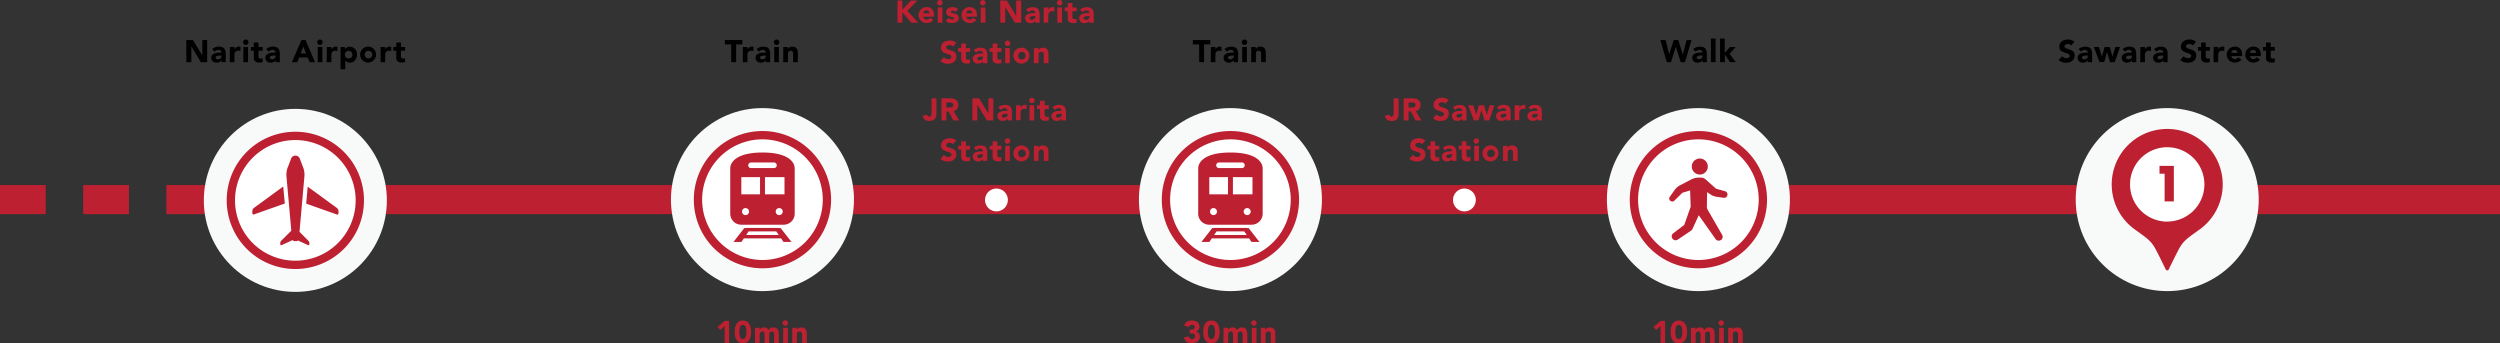<svg xmlns="http://www.w3.org/2000/svg" width="1202" height="165.07" viewBox="0 0 1202 165.07"><rect x="0" y="0" width="1202" height="165.07" fill="#333333" stroke="none"/><defs><style>.cls-1{fill:#bd2031;}.cls-2{fill:#f8fafa;}.cls-3{fill:#fff;}</style></defs><title>アセット 22</title><g id="レイヤー_2" data-name="レイヤー 2"><g id="レイヤー_1-2" data-name="レイヤー 1"><rect class="cls-1" x="153" y="88.97" width="1049" height="14"/><rect class="cls-1" y="88.97" width="22" height="14"/><rect class="cls-1" x="40" y="88.97" width="22" height="14"/><rect class="cls-1" x="80" y="88.97" width="22" height="14"/><circle class="cls-2" cx="142" cy="96.34" r="44"/><circle class="cls-2" cx="1042" cy="95.97" r="44"/><circle class="cls-3" cx="142" cy="96.34" r="31"/><path class="cls-1" d="M142,67.34a29,29,0,1,1-29,29,29,29,0,0,1,29-29m0-4a33,33,0,1,0,33,33,33,33,0,0,0-33-33Z"/><path class="cls-1" d="M144,111.46l2.38-26.81a10.1,10.1,0,0,0-.92-4.9l-1.37-3.64a2.25,2.25,0,0,0-4.08,0l-1.36,3.64a10,10,0,0,0-.93,4.9l2.34,26.27-4.8,4.79a1.76,1.76,0,0,0-.51,1.24v.43a.49.49,0,0,0,.71.45l5.22-2.4a1.36,1.36,0,0,0,1.08.52h.58a1.35,1.35,0,0,0,.9-.33l4.81,2.21a.49.49,0,0,0,.71-.45V117a1.76,1.76,0,0,0-.51-1.24Z"/><path class="cls-1" d="M136.18,89.66l-14,10.24a2.08,2.08,0,0,0-.86,1.68v1a.56.56,0,0,0,.75.53l14.87-5.27Z"/><path class="cls-1" d="M161.85,99.9,147.94,89.75l-.73,8.16L162,103.14a.56.56,0,0,0,.75-.53v-1A2.08,2.08,0,0,0,161.85,99.9Z"/><path d="M89.58,19.27h3.18l4.51,7.38h0V19.27h2.34V29.89H96.58L92,22.33h0v7.56H89.58Z"/><path d="M106.47,29h0a2.64,2.64,0,0,1-2.31,1.1,2.34,2.34,0,0,1-2.6-2.25c0-2.52,3.06-2.57,4.94-2.57A1.34,1.34,0,0,0,105,24a2.4,2.4,0,0,0-1.83.87L102,23.59a4.69,4.69,0,0,1,3.21-1.17c2.62,0,3.33,1.33,3.33,3.76v3.71h-2.07Zm-.56-2.28c-.69,0-2.22.06-2.22,1,0,.54.57.8,1.07.8.88,0,1.71-.47,1.71-1.37v-.48Z"/><path d="M110.53,22.6h2.25v1.17h0a2.22,2.22,0,0,1,2.1-1.35,2.54,2.54,0,0,1,.75.08v2.05a3.44,3.44,0,0,0-1-.15c-1.71,0-1.92,1-1.92,2.44v3.05h-2.25Z"/><path d="M118.16,19a1.31,1.31,0,1,1-1.3,1.3A1.31,1.31,0,0,1,118.16,19ZM117,22.6h2.25v7.29H117Z"/><path d="M126.29,24.4h-2v2.43c0,.78.09,1.35,1.07,1.35a1.59,1.59,0,0,0,.91-.21v1.87a4.63,4.63,0,0,1-1.57.23c-1.5,0-2.66-.62-2.66-2.21V24.4h-1.44V22.6h1.44V20.44h2.25V22.6h2Z"/><path d="M132.49,29h0a2.64,2.64,0,0,1-2.31,1.1,2.34,2.34,0,0,1-2.6-2.25c0-2.52,3.06-2.57,4.94-2.57a1.34,1.34,0,0,0-1.44-1.3,2.4,2.4,0,0,0-1.83.87L128,23.59a4.69,4.69,0,0,1,3.21-1.17c2.62,0,3.33,1.33,3.33,3.76v3.71h-2.07Zm-.56-2.28c-.69,0-2.22.06-2.22,1,0,.54.57.8,1.07.8.88,0,1.71-.47,1.71-1.37v-.48Z"/><path d="M144.94,19.27h1.93l4.62,10.62h-2.64l-.91-2.25h-4.13l-.88,2.25h-2.58Zm.9,3.09-1.29,3.3h2.59Z"/><path d="M153.91,19a1.31,1.31,0,0,1,0,2.61,1.31,1.31,0,1,1,0-2.61Zm-1.13,3.6H155v7.29h-2.25Z"/><path d="M157.15,22.6h2.25v1.17h0a2.22,2.22,0,0,1,2.1-1.35,2.54,2.54,0,0,1,.75.08v2.05a3.44,3.44,0,0,0-1-.15c-1.71,0-1.92,1-1.92,2.44v3.05h-2.25Z"/><path d="M163.75,22.6h2.07v1h0a2.82,2.82,0,0,1,2.23-1.14,3.5,3.5,0,0,1,3.59,3.76c0,2-1.26,3.89-3.33,3.89a2.73,2.73,0,0,1-2.31-1h0v4.2h-2.25Zm3.87,5.49a1.71,1.71,0,0,0,1.8-1.85,1.8,1.8,0,1,0-3.6,0A1.7,1.7,0,0,0,167.62,28.09Z"/><path d="M177.16,22.42a3.83,3.83,0,1,1-4,3.82A3.8,3.8,0,0,1,177.16,22.42Zm0,5.67a1.7,1.7,0,0,0,1.8-1.85,1.8,1.8,0,1,0-3.6,0A1.71,1.71,0,0,0,177.16,28.09Z"/><path d="M183,22.6h2.25v1.17h0a2.22,2.22,0,0,1,2.1-1.35,2.58,2.58,0,0,1,.75.08v2.05a3.5,3.5,0,0,0-1-.15c-1.71,0-1.92,1-1.92,2.44v3.05H183Z"/><path d="M194.78,24.4h-2v2.43c0,.78.09,1.35,1.07,1.35a1.59,1.59,0,0,0,.91-.21v1.87a4.63,4.63,0,0,1-1.57.23c-1.5,0-2.66-.62-2.66-2.21V24.4h-1.44V22.6h1.44V20.44h2.25V22.6h2Z"/><path d="M995.86,21.86a2.28,2.28,0,0,0-1.7-.7c-.66,0-1.57.3-1.57,1.09,0,1.94,4.89.69,4.89,4.41,0,2.37-1.91,3.5-4.1,3.5a5.06,5.06,0,0,1-3.57-1.34L991.48,27a2.61,2.61,0,0,0,2,1c.76,0,1.62-.36,1.62-1.11,0-1.95-5-.9-5-4.44,0-2.27,2-3.45,4.05-3.45a4.76,4.76,0,0,1,3.25,1.11Z"/><path d="M1003.8,29h0a2.62,2.62,0,0,1-2.31,1.1,2.34,2.34,0,0,1-2.59-2.25c0-2.52,3.06-2.57,4.93-2.57a1.34,1.34,0,0,0-1.44-1.3,2.41,2.41,0,0,0-1.83.87l-1.2-1.23a4.72,4.72,0,0,1,3.21-1.17c2.63,0,3.33,1.33,3.33,3.76v3.71h-2.07Zm-.55-2.28c-.69,0-2.22.06-2.22,1,0,.54.57.8,1.06.8.89,0,1.71-.47,1.71-1.37v-.48Z"/><path d="M1006.74,22.6h2.4l1.49,4.57h0l1.25-4.57h2.46l1.35,4.57h0l1.36-4.57h2.28l-2.59,7.29h-2.22L1013.06,25h0l-1.34,4.85h-2.27Z"/><path d="M1025,29h0a2.62,2.62,0,0,1-2.31,1.1,2.34,2.34,0,0,1-2.59-2.25c0-2.52,3.06-2.57,4.93-2.57a1.34,1.34,0,0,0-1.44-1.3,2.41,2.41,0,0,0-1.83.87l-1.2-1.23a4.72,4.72,0,0,1,3.21-1.17c2.63,0,3.33,1.33,3.33,3.76v3.71H1025Zm-.55-2.28c-.69,0-2.22.06-2.22,1,0,.54.57.8,1.06.8.89,0,1.71-.47,1.71-1.37v-.48Z"/><path d="M1029.1,22.6h2.25v1.17h0a2.22,2.22,0,0,1,2.1-1.35,2.54,2.54,0,0,1,.75.08v2.05a3.44,3.44,0,0,0-1-.15c-1.71,0-1.92,1-1.92,2.44v3.05h-2.25Z"/><path d="M1040.11,29h0a2.62,2.62,0,0,1-2.31,1.1,2.34,2.34,0,0,1-2.59-2.25c0-2.52,3.06-2.57,4.93-2.57a1.34,1.34,0,0,0-1.44-1.3,2.41,2.41,0,0,0-1.83.87l-1.2-1.23a4.72,4.72,0,0,1,3.21-1.17c2.63,0,3.33,1.33,3.33,3.76v3.71h-2.07Zm-.55-2.28c-.69,0-2.22.06-2.22,1,0,.54.57.8,1.06.8.89,0,1.71-.47,1.71-1.37v-.48Z"/><path d="M1054.32,21.86a2.28,2.28,0,0,0-1.7-.7c-.66,0-1.57.3-1.57,1.09,0,1.94,4.89.69,4.89,4.41,0,2.37-1.91,3.5-4.1,3.5a5.06,5.06,0,0,1-3.57-1.34l1.67-1.83a2.61,2.61,0,0,0,2,1c.76,0,1.62-.36,1.62-1.11,0-1.95-5-.9-5-4.44,0-2.27,2-3.45,4.05-3.45a4.76,4.76,0,0,1,3.25,1.11Z"/><path d="M1062.52,24.4h-2v2.43c0,.78.09,1.35,1.06,1.35a1.63,1.63,0,0,0,.92-.21v1.87a4.69,4.69,0,0,1-1.58.23c-1.5,0-2.65-.62-2.65-2.21V24.4h-1.44V22.6h1.44V20.44h2.25V22.6h2Z"/><path d="M1064.32,22.6h2.25v1.17h0a2.22,2.22,0,0,1,2.1-1.35,2.58,2.58,0,0,1,.75.08v2.05a3.5,3.5,0,0,0-1-.15c-1.71,0-1.92,1-1.92,2.44v3.05h-2.25Z"/><path d="M1077.69,28.63a4,4,0,0,1-3.07,1.44,3.83,3.83,0,1,1,0-7.65c2.1,0,3.42,1.5,3.42,3.82V27h-5.22a1.68,1.68,0,0,0,1.69,1.41,1.93,1.93,0,0,0,1.61-.89Zm-1.9-3.21a1.35,1.35,0,0,0-1.38-1.38,1.5,1.5,0,0,0-1.59,1.38Z"/><path d="M1086.65,28.63a4,4,0,0,1-3.08,1.44,3.83,3.83,0,1,1,0-7.65c2.1,0,3.42,1.5,3.42,3.82V27h-5.22a1.69,1.69,0,0,0,1.7,1.41,1.92,1.92,0,0,0,1.6-.89Zm-1.91-3.21a1.35,1.35,0,0,0-1.38-1.38,1.5,1.5,0,0,0-1.59,1.38Z"/><path d="M1093.75,24.4h-2v2.43c0,.78.09,1.35,1.07,1.35a1.59,1.59,0,0,0,.91-.21v1.87a4.63,4.63,0,0,1-1.57.23c-1.5,0-2.66-.62-2.66-2.21V24.4h-1.44V22.6h1.44V20.44h2.25V22.6h2Z"/><circle class="cls-3" cx="1042" cy="88.41" r="23.61"/><path class="cls-1" d="M1042,62a26.67,26.67,0,0,0-15.18,48.61c6.29,4.47,7.68,5.53,9.89,9.75,1.75,3.34,4.58,9.2,4.58,9.2a.79.79,0,0,0,1.42,0s2.83-5.86,4.58-9.2c2.21-4.22,3.6-5.28,9.89-9.75A26.67,26.67,0,0,0,1042,62Zm0,44.55a17.88,17.88,0,1,1,17.88-17.87A17.88,17.88,0,0,1,1042,106.52Z"/><path class="cls-1" d="M1038.29,83.52V79.75h6.89V96.84h-4.44V83.52Z"/><path d="M351.52,21.34h-3V19.27h8.4v2.07h-3v8.55h-2.34Z"/><path d="M357.18,22.6h2.25v1.17h0a2.22,2.22,0,0,1,2.1-1.35,2.54,2.54,0,0,1,.75.08v2.05a3.44,3.44,0,0,0-1-.15c-1.71,0-1.92,1-1.92,2.44v3.05h-2.25Z"/><path d="M368.19,29h0a2.62,2.62,0,0,1-2.31,1.1,2.34,2.34,0,0,1-2.59-2.25c0-2.52,3.06-2.57,4.93-2.57a1.34,1.34,0,0,0-1.44-1.3,2.41,2.41,0,0,0-1.83.87l-1.2-1.23a4.72,4.72,0,0,1,3.21-1.17c2.63,0,3.33,1.33,3.33,3.76v3.71h-2.07Zm-.55-2.28c-.69,0-2.22.06-2.22,1,0,.54.57.8,1.06.8.89,0,1.71-.47,1.71-1.37v-.48Z"/><path d="M373.36,19a1.31,1.31,0,1,1-1.3,1.3A1.31,1.31,0,0,1,373.36,19Zm-1.12,3.6h2.25v7.29h-2.25Z"/><path d="M376.61,22.6h2.16v1h0a2.36,2.36,0,0,1,2.13-1.17c2.28,0,2.7,1.5,2.7,3.45v4h-2.25V26.32c0-.84,0-1.92-1.17-1.92s-1.35.91-1.35,1.86v3.63h-2.25Z"/><path class="cls-1" d="M450.24,54.33c0,2-.51,3.83-3.39,3.83a3,3,0,0,1-3.26-2.48l2.15-.52a1.09,1.09,0,0,0,1.05.93c1.09,0,1.11-1.21,1.11-2V47.27h2.34Z"/><path class="cls-1" d="M452.63,47.27h4.11c2.18,0,4,.75,4,3.23a2.73,2.73,0,0,1-2.3,2.9l2.7,4.49h-2.8l-2.22-4.25H455v4.25h-2.34Zm2.34,4.4h1.38c.86,0,2,0,2-1.19s-1-1.23-1.82-1.23H455Z"/><path class="cls-1" d="M467.54,47.27h3.18l4.52,7.38h0V47.27h2.34V57.89h-3.06l-4.64-7.56h0v7.56h-2.34Z"/><path class="cls-1" d="M484.43,57h0a2.62,2.62,0,0,1-2.31,1.1,2.34,2.34,0,0,1-2.59-2.25c0-2.52,3.06-2.57,4.93-2.57A1.34,1.34,0,0,0,483,52a2.41,2.41,0,0,0-1.83.87L480,51.59a4.72,4.72,0,0,1,3.21-1.17c2.63,0,3.33,1.33,3.33,3.76v3.71h-2.07Zm-.55-2.28c-.69,0-2.22.06-2.22,1.05,0,.54.57.8,1.06.8.89,0,1.71-.47,1.71-1.37v-.48Z"/><path class="cls-1" d="M488.5,50.6h2.25v1.17h0a2.22,2.22,0,0,1,2.1-1.35,2.54,2.54,0,0,1,.75.08v2a3.44,3.44,0,0,0-1-.15c-1.71,0-1.92,1-1.92,2.44v3H488.5Z"/><path class="cls-1" d="M496.13,47a1.31,1.31,0,1,1-1.3,1.3A1.31,1.31,0,0,1,496.13,47ZM495,50.6h2.24v7.29H495Z"/><path class="cls-1" d="M504.26,52.4h-2v2.43c0,.78.09,1.35,1.06,1.35a1.64,1.64,0,0,0,.92-.21v1.87a4.67,4.67,0,0,1-1.57.23c-1.5,0-2.66-.62-2.66-2.21V52.4h-1.44V50.6H500V48.44h2.25V50.6h2Z"/><path class="cls-1" d="M510.46,57h0a2.64,2.64,0,0,1-2.31,1.1,2.34,2.34,0,0,1-2.6-2.25c0-2.52,3.06-2.57,4.94-2.57A1.34,1.34,0,0,0,509,52a2.4,2.4,0,0,0-1.83.87L506,51.59a4.69,4.69,0,0,1,3.21-1.17c2.62,0,3.33,1.33,3.33,3.76v3.71h-2.07Zm-.56-2.28c-.69,0-2.22.06-2.22,1.05,0,.54.57.8,1.07.8.88,0,1.71-.47,1.71-1.37v-.48Z"/><path class="cls-1" d="M458.21,69.36a2.27,2.27,0,0,0-1.69-.7c-.67,0-1.58.3-1.58,1.09,0,1.94,4.89.69,4.89,4.41,0,2.37-1.9,3.5-4.09,3.5a5,5,0,0,1-3.57-1.34l1.66-1.83a2.61,2.61,0,0,0,2,1c.77,0,1.62-.36,1.62-1.11,0-2-5-.9-5-4.44,0-2.27,2-3.45,4.05-3.45a4.75,4.75,0,0,1,3.25,1.11Z"/><path class="cls-1" d="M466.41,71.9h-2v2.43c0,.78.09,1.35,1.07,1.35a1.59,1.59,0,0,0,.91-.21v1.87a4.63,4.63,0,0,1-1.57.23c-1.5,0-2.66-.62-2.66-2.21V71.9h-1.44V70.1h1.44V67.94h2.25V70.1h2Z"/><path class="cls-1" d="M472.61,76.47h0a2.64,2.64,0,0,1-2.31,1.1,2.34,2.34,0,0,1-2.6-2.25c0-2.52,3.06-2.57,4.94-2.57a1.34,1.34,0,0,0-1.44-1.3,2.4,2.4,0,0,0-1.83.87l-1.2-1.23a4.69,4.69,0,0,1,3.21-1.17c2.62,0,3.33,1.33,3.33,3.76v3.71h-2.07Zm-.56-2.28c-.69,0-2.22.06-2.22,1,0,.54.57.8,1.07.8.88,0,1.71-.47,1.71-1.37v-.48Z"/><path class="cls-1" d="M481.51,71.9h-2v2.43c0,.78.09,1.35,1.07,1.35a1.59,1.59,0,0,0,.91-.21v1.87a4.63,4.63,0,0,1-1.57.23c-1.5,0-2.66-.62-2.66-2.21V71.9h-1.44V70.1h1.44V67.94h2.25V70.1h2Z"/><path class="cls-1" d="M484.4,66.5a1.31,1.31,0,1,1-1.3,1.3A1.31,1.31,0,0,1,484.4,66.5Zm-1.12,3.6h2.24v7.29h-2.24Z"/><path class="cls-1" d="M491.31,69.92a3.83,3.83,0,1,1-4.05,3.82A3.8,3.8,0,0,1,491.31,69.92Zm0,5.67a1.85,1.85,0,1,0-1.8-1.85A1.71,1.71,0,0,0,491.31,75.59Z"/><path class="cls-1" d="M497.12,70.1h2.16v1h0a2.36,2.36,0,0,1,2.13-1.17c2.28,0,2.7,1.5,2.7,3.45v4h-2.25V73.82c0-.84,0-1.92-1.17-1.92s-1.35.91-1.35,1.86v3.63h-2.25Z"/><path class="cls-1" d="M672.48,54.33c0,2-.51,3.83-3.39,3.83a3,3,0,0,1-3.25-2.48l2.14-.52a1.09,1.09,0,0,0,1,.93c1.1,0,1.11-1.21,1.11-2V47.27h2.34Z"/><path class="cls-1" d="M674.87,47.27H679c2.18,0,4,.75,4,3.23a2.73,2.73,0,0,1-2.3,2.9l2.7,4.49h-2.8l-2.22-4.25h-1.16v4.25h-2.34Zm2.34,4.4h1.38c.86,0,2,0,2-1.19s-1-1.23-1.82-1.23h-1.53Z"/><path class="cls-1" d="M695,49.86a2.24,2.24,0,0,0-1.69-.7c-.66,0-1.58.3-1.58,1.09,0,1.94,4.89.69,4.89,4.41,0,2.37-1.9,3.5-4.09,3.5A5,5,0,0,1,689,56.82L690.65,55a2.61,2.61,0,0,0,2,1c.77,0,1.62-.36,1.62-1.11,0-2-5-.9-5-4.44,0-2.27,2-3.45,4-3.45a4.79,4.79,0,0,1,3.26,1.11Z"/><path class="cls-1" d="M703,57h0a2.62,2.62,0,0,1-2.31,1.1,2.34,2.34,0,0,1-2.59-2.25c0-2.52,3.06-2.57,4.93-2.57a1.34,1.34,0,0,0-1.44-1.3,2.41,2.41,0,0,0-1.83.87l-1.2-1.23a4.72,4.72,0,0,1,3.21-1.17c2.63,0,3.33,1.33,3.33,3.76v3.71H703Zm-.55-2.28c-.69,0-2.22.06-2.22,1.05,0,.54.57.8,1.06.8.89,0,1.71-.47,1.71-1.37v-.48Z"/><path class="cls-1" d="M705.92,50.6h2.4l1.48,4.57h0l1.25-4.57h2.46l1.35,4.57h0l1.36-4.57h2.28L716,57.89h-2.22L712.23,53h0l-1.35,4.85h-2.26Z"/><path class="cls-1" d="M724.21,57h0a2.62,2.62,0,0,1-2.31,1.1,2.34,2.34,0,0,1-2.59-2.25c0-2.52,3.06-2.57,4.93-2.57a1.34,1.34,0,0,0-1.44-1.3,2.41,2.41,0,0,0-1.83.87l-1.2-1.23A4.72,4.72,0,0,1,723,50.42c2.63,0,3.33,1.33,3.33,3.76v3.71h-2.07Zm-.55-2.28c-.69,0-2.22.06-2.22,1.05,0,.54.57.8,1.06.8.89,0,1.71-.47,1.71-1.37v-.48Z"/><path class="cls-1" d="M728.28,50.6h2.25v1.17h0a2.22,2.22,0,0,1,2.1-1.35,2.58,2.58,0,0,1,.75.08v2a3.5,3.5,0,0,0-1-.15c-1.71,0-1.92,1-1.92,2.44v3h-2.25Z"/><path class="cls-1" d="M739.29,57h0a2.62,2.62,0,0,1-2.31,1.1,2.34,2.34,0,0,1-2.59-2.25c0-2.52,3.06-2.57,4.93-2.57a1.34,1.34,0,0,0-1.44-1.3,2.41,2.41,0,0,0-1.83.87l-1.2-1.23A4.72,4.72,0,0,1,738,50.42c2.63,0,3.33,1.33,3.33,3.76v3.71h-2.07Zm-.55-2.28c-.69,0-2.22.06-2.22,1.05,0,.54.57.8,1.06.8.89,0,1.71-.47,1.71-1.37v-.48Z"/><path class="cls-1" d="M683.75,69.36a2.28,2.28,0,0,0-1.7-.7c-.66,0-1.57.3-1.57,1.09,0,1.94,4.89.69,4.89,4.41,0,2.37-1.91,3.5-4.1,3.5a5.06,5.06,0,0,1-3.57-1.34l1.67-1.83a2.61,2.61,0,0,0,2,1c.76,0,1.62-.36,1.62-1.11,0-2-5-.9-5-4.44,0-2.27,2-3.45,4.05-3.45a4.76,4.76,0,0,1,3.25,1.11Z"/><path class="cls-1" d="M692,71.9h-2v2.43c0,.78.09,1.35,1.06,1.35a1.64,1.64,0,0,0,.92-.21v1.87a4.69,4.69,0,0,1-1.58.23c-1.5,0-2.65-.62-2.65-2.21V71.9h-1.44V70.1h1.44V67.94H690V70.1h2Z"/><path class="cls-1" d="M698.15,76.47h0a2.64,2.64,0,0,1-2.31,1.1,2.34,2.34,0,0,1-2.6-2.25c0-2.52,3.06-2.57,4.94-2.57a1.34,1.34,0,0,0-1.44-1.3,2.4,2.4,0,0,0-1.83.87l-1.2-1.23a4.69,4.69,0,0,1,3.21-1.17c2.62,0,3.33,1.33,3.33,3.76v3.71h-2.07Zm-.56-2.28c-.69,0-2.22.06-2.22,1,0,.54.57.8,1.07.8.88,0,1.71-.47,1.71-1.37v-.48Z"/><path class="cls-1" d="M707.05,71.9h-2v2.43c0,.78.09,1.35,1.06,1.35a1.64,1.64,0,0,0,.92-.21v1.87a4.67,4.67,0,0,1-1.57.23c-1.5,0-2.66-.62-2.66-2.21V71.9h-1.44V70.1h1.44V67.94h2.25V70.1h2Z"/><path class="cls-1" d="M709.94,66.5a1.31,1.31,0,0,1,0,2.61,1.31,1.31,0,1,1,0-2.61Zm-1.13,3.6h2.25v7.29h-2.25Z"/><path class="cls-1" d="M716.84,69.92a3.83,3.83,0,1,1-4.05,3.82A3.8,3.8,0,0,1,716.84,69.92Zm0,5.67a1.85,1.85,0,1,0-1.8-1.85A1.7,1.7,0,0,0,716.84,75.59Z"/><path class="cls-1" d="M722.65,70.1h2.16v1h0A2.37,2.37,0,0,1,727,69.92c2.28,0,2.7,1.5,2.7,3.45v4h-2.25V73.82c0-.84,0-1.92-1.17-1.92s-1.35.91-1.35,1.86v3.63h-2.25Z"/><path class="cls-1" d="M431.5.27h2.34V4.68L438,.27H441L436.3,5.21l5.13,5.68h-3.27l-4.32-5v5H431.5Z"/><path class="cls-1" d="M448.74,9.63a4,4,0,0,1-3.07,1.44,3.83,3.83,0,1,1,0-7.65c2.1,0,3.42,1.5,3.42,3.82V8h-5.22a1.68,1.68,0,0,0,1.69,1.41,1.93,1.93,0,0,0,1.61-.89Zm-1.9-3.21A1.35,1.35,0,0,0,445.46,5a1.5,1.5,0,0,0-1.59,1.38Z"/><path class="cls-1" d="M452,0a1.31,1.31,0,0,1,0,2.61A1.31,1.31,0,1,1,452,0Zm-1.13,3.6h2.25v7.29h-2.25Z"/><path class="cls-1" d="M459.31,5.74A1.63,1.63,0,0,0,458,5.13c-.37,0-.82.16-.82.6,0,1.08,3.79.16,3.79,2.94,0,1.86-1.8,2.4-3.36,2.4a4,4,0,0,1-2.86-1l1.36-1.52a2,2,0,0,0,1.59.8c.51,0,1-.14,1-.53,0-1.17-3.79-.18-3.79-2.95,0-1.71,1.53-2.46,3.06-2.46a3.69,3.69,0,0,1,2.7,1Z"/><path class="cls-1" d="M469.4,9.63a4,4,0,0,1-3.08,1.44,3.83,3.83,0,1,1,0-7.65c2.1,0,3.42,1.5,3.42,3.82V8h-5.22a1.69,1.69,0,0,0,1.7,1.41,1.92,1.92,0,0,0,1.6-.89Zm-1.91-3.21A1.35,1.35,0,0,0,466.11,5a1.5,1.5,0,0,0-1.59,1.38Z"/><path class="cls-1" d="M472.67,0a1.31,1.31,0,0,1,0,2.61,1.31,1.31,0,1,1,0-2.61Zm-1.13,3.6h2.25v7.29h-2.25Z"/><path class="cls-1" d="M480.89.27h3.18l4.51,7.38h0V.27H491V10.89h-3.06l-4.63-7.56h0v7.56h-2.34Z"/><path class="cls-1" d="M497.78,10h0a2.64,2.64,0,0,1-2.31,1.1,2.34,2.34,0,0,1-2.6-2.25c0-2.52,3.06-2.57,4.94-2.57A1.34,1.34,0,0,0,496.34,5a2.4,2.4,0,0,0-1.83.87l-1.2-1.23a4.69,4.69,0,0,1,3.21-1.17c2.62,0,3.33,1.33,3.33,3.76v3.71h-2.07Zm-.56-2.28c-.69,0-2.22.06-2.22,1,0,.54.57.8,1.07.8.88,0,1.71-.47,1.71-1.37V7.69Z"/><path class="cls-1" d="M501.84,3.6h2.25V4.77h0a2.22,2.22,0,0,1,2.1-1.35,2.54,2.54,0,0,1,.75.08V5.55a3.44,3.44,0,0,0-1-.15c-1.71,0-1.92,1-1.92,2.44v3.05h-2.25Z"/><path class="cls-1" d="M509.47,0a1.31,1.31,0,1,1-1.3,1.3A1.31,1.31,0,0,1,509.47,0Zm-1.12,3.6h2.25v7.29h-2.25Z"/><path class="cls-1" d="M517.6,5.4h-2V7.83c0,.78.09,1.35,1.07,1.35A1.59,1.59,0,0,0,517.6,9v1.87a4.63,4.63,0,0,1-1.57.23c-1.5,0-2.66-.62-2.66-2.21V5.4h-1.44V3.6h1.44V1.44h2.25V3.6h2Z"/><path class="cls-1" d="M523.8,10h0a2.64,2.64,0,0,1-2.31,1.1,2.34,2.34,0,0,1-2.6-2.25c0-2.52,3.06-2.57,4.94-2.57A1.34,1.34,0,0,0,522.36,5a2.4,2.4,0,0,0-1.83.87l-1.2-1.23a4.69,4.69,0,0,1,3.21-1.17c2.62,0,3.33,1.33,3.33,3.76v3.71H523.8Zm-.56-2.28c-.69,0-2.22.06-2.22,1,0,.54.57.8,1.07.8.88,0,1.71-.47,1.71-1.37V7.69Z"/><path class="cls-1" d="M458.21,22.36a2.27,2.27,0,0,0-1.69-.7c-.67,0-1.58.3-1.58,1.09,0,1.94,4.89.69,4.89,4.41,0,2.37-1.9,3.5-4.09,3.5a5,5,0,0,1-3.57-1.34l1.66-1.83a2.61,2.61,0,0,0,2,1c.77,0,1.62-.36,1.62-1.11,0-1.95-5-.9-5-4.44,0-2.27,2-3.45,4.05-3.45a4.75,4.75,0,0,1,3.25,1.11Z"/><path class="cls-1" d="M466.41,24.9h-2v2.43c0,.78.09,1.35,1.07,1.35a1.59,1.59,0,0,0,.91-.21v1.87a4.63,4.63,0,0,1-1.57.23c-1.5,0-2.66-.62-2.66-2.21V24.9h-1.44V23.1h1.44V20.94h2.25V23.1h2Z"/><path class="cls-1" d="M472.61,29.47h0a2.64,2.64,0,0,1-2.31,1.1,2.34,2.34,0,0,1-2.6-2.25c0-2.52,3.06-2.57,4.94-2.57a1.34,1.34,0,0,0-1.44-1.3,2.4,2.4,0,0,0-1.83.87l-1.2-1.23a4.69,4.69,0,0,1,3.21-1.17c2.62,0,3.33,1.33,3.33,3.76v3.71h-2.07Zm-.56-2.28c-.69,0-2.22.06-2.22,1,0,.54.57.8,1.07.8.88,0,1.71-.47,1.71-1.37v-.48Z"/><path class="cls-1" d="M481.51,24.9h-2v2.43c0,.78.09,1.35,1.07,1.35a1.59,1.59,0,0,0,.91-.21v1.87a4.63,4.63,0,0,1-1.57.23c-1.5,0-2.66-.62-2.66-2.21V24.9h-1.44V23.1h1.44V20.94h2.25V23.1h2Z"/><path class="cls-1" d="M484.4,19.5a1.31,1.31,0,1,1-1.3,1.3A1.31,1.31,0,0,1,484.4,19.5Zm-1.12,3.6h2.24v7.29h-2.24Z"/><path class="cls-1" d="M491.31,22.92a3.83,3.83,0,1,1-4.05,3.82A3.8,3.8,0,0,1,491.31,22.92Zm0,5.67a1.71,1.71,0,0,0,1.8-1.85,1.8,1.8,0,1,0-3.6,0A1.7,1.7,0,0,0,491.31,28.59Z"/><path class="cls-1" d="M497.12,23.1h2.16v1h0a2.36,2.36,0,0,1,2.13-1.17c2.28,0,2.7,1.5,2.7,3.45v4h-2.25V26.82c0-.84,0-1.92-1.17-1.92s-1.35.91-1.35,1.86v3.63h-2.25Z"/><path class="cls-1" d="M348.39,156.79l-2.13,1.88L345,157.19l3.46-2.92h2.1v10.62h-2.16Z"/><path class="cls-1" d="M357.17,154.09c3.15,0,3.95,3,3.95,5.49s-.8,5.49-3.95,5.49-3.94-3-3.94-5.49S354,154.09,357.17,154.09Zm0,8.91c1.62,0,1.7-2.31,1.7-3.42s-.08-3.42-1.7-3.42-1.69,2.31-1.69,3.42S355.55,163,357.17,163Z"/><path class="cls-1" d="M363,157.6h2.16v1h0a2.37,2.37,0,0,1,2.13-1.17,2.29,2.29,0,0,1,2.25,1.3,2.37,2.37,0,0,1,2.31-1.3c2,0,2.58,1.39,2.58,3.16v4.31H372.2v-4.25c0-.67-.25-1.24-1-1.24-1,0-1.36.73-1.36,1.63v3.86H367.6V161c0-.54,0-1.63-1-1.63s-1.35.91-1.35,1.86v3.63H363Z"/><path class="cls-1" d="M377.68,154a1.31,1.31,0,0,1,0,2.61,1.31,1.31,0,1,1,0-2.61Zm-1.13,3.6h2.25v7.29h-2.25Z"/><path class="cls-1" d="M380.92,157.6h2.16v1h0a2.37,2.37,0,0,1,2.13-1.17c2.28,0,2.7,1.5,2.7,3.45v4h-2.25v-3.57c0-.84,0-1.92-1.17-1.92s-1.35.91-1.35,1.86v3.63h-2.25Z"/><circle class="cls-2" cx="366.59" cy="95.97" r="44"/><circle class="cls-3" cx="366.59" cy="95.97" r="31"/><path class="cls-1" d="M366.59,67a29,29,0,1,1-29,29,29,29,0,0,1,29-29m0-4a33,33,0,1,0,33,33,33,33,0,0,0-33-33Z"/><path class="cls-1" d="M374.48,109.65v-.05H358.74v.05h-.88l-5.2,6.66h3.83l1.15-1.7h17.91l1.15,1.7h3.83l-5.2-6.66ZM358.75,113l1.17-1.73h13.34l1.18,1.73Z"/><path class="cls-1" d="M366.59,73.33c-12,0-15.49,4.36-15.49,7.69v21.71a5.3,5.3,0,0,0,5.3,5.31h20.38a5.31,5.31,0,0,0,5.31-5.31V81C382.09,77.69,378.62,73.33,366.59,73.33ZM361,78.11h11.23a1.36,1.36,0,0,1,0,2.71H361a1.36,1.36,0,0,1,0-2.71Zm-2.42,25.31a1.69,1.69,0,1,1,0-3.37,1.69,1.69,0,0,1,0,3.37Zm6.85-10h-9V85.18h9Zm9.22,10a1.69,1.69,0,1,1,1.69-1.69A1.69,1.69,0,0,1,374.63,103.42Zm2.54-10h-9.4V85.18h9.4Z"/><path d="M576.52,21.34h-3V19.27h8.4v2.07h-3v8.55h-2.34Z"/><path d="M582.18,22.6h2.25v1.17h0a2.22,2.22,0,0,1,2.1-1.35,2.54,2.54,0,0,1,.75.08v2.05a3.44,3.44,0,0,0-1-.15c-1.71,0-1.92,1-1.92,2.44v3.05h-2.25Z"/><path d="M593.19,29h0a2.62,2.62,0,0,1-2.31,1.1,2.34,2.34,0,0,1-2.59-2.25c0-2.52,3.06-2.57,4.93-2.57a1.34,1.34,0,0,0-1.44-1.3,2.41,2.41,0,0,0-1.83.87l-1.2-1.23a4.72,4.72,0,0,1,3.21-1.17c2.63,0,3.33,1.33,3.33,3.76v3.71h-2.07Zm-.55-2.28c-.69,0-2.22.06-2.22,1,0,.54.57.8,1.06.8.89,0,1.71-.47,1.71-1.37v-.48Z"/><path d="M598.36,19a1.31,1.31,0,1,1-1.3,1.3A1.31,1.31,0,0,1,598.36,19Zm-1.12,3.6h2.25v7.29h-2.25Z"/><path d="M601.61,22.6h2.16v1h0a2.36,2.36,0,0,1,2.13-1.17c2.28,0,2.7,1.5,2.7,3.45v4h-2.25V26.32c0-.84,0-1.92-1.17-1.92s-1.35.91-1.35,1.86v3.63h-2.25Z"/><path class="cls-1" d="M572,158.46h.74c.82,0,1.71-.19,1.71-1.19a1.21,1.21,0,0,0-1.32-1.11,1.29,1.29,0,0,0-1.32,1l-2.48-.51c.47-1.85,2-2.55,3.78-2.55s3.59.91,3.59,2.95a2.23,2.23,0,0,1-1.82,2.33v0a2.33,2.33,0,0,1,2,2.47c0,2.13-1.74,3.18-3.83,3.18a3.52,3.52,0,0,1-3.81-2.75l2.37-.55a1.43,1.43,0,0,0,1.58,1.23,1.29,1.29,0,0,0,1.44-1.37c0-1.2-1.1-1.23-2.1-1.23H572Z"/><path class="cls-1" d="M582.45,154.09c3.15,0,3.95,3,3.95,5.49s-.8,5.49-3.95,5.49-3.94-3-3.94-5.49S579.3,154.09,582.45,154.09Zm0,8.91c1.62,0,1.7-2.31,1.7-3.42s-.08-3.42-1.7-3.42-1.69,2.31-1.69,3.42S580.83,163,582.45,163Z"/><path class="cls-1" d="M588.27,157.6h2.16v1h0a2.37,2.37,0,0,1,2.13-1.17,2.29,2.29,0,0,1,2.25,1.3,2.37,2.37,0,0,1,2.31-1.3c2,0,2.58,1.39,2.58,3.16v4.31h-2.25v-4.25c0-.67-.25-1.24-1-1.24-1,0-1.36.73-1.36,1.63v3.86h-2.25V161c0-.54,0-1.63-1-1.63s-1.35.91-1.35,1.86v3.63h-2.25Z"/><path class="cls-1" d="M603,154a1.31,1.31,0,0,1,0,2.61,1.31,1.31,0,1,1,0-2.61Zm-1.13,3.6h2.25v7.29h-2.25Z"/><path class="cls-1" d="M606.2,157.6h2.16v1h0a2.37,2.37,0,0,1,2.13-1.17c2.28,0,2.7,1.5,2.7,3.45v4H611v-3.57c0-.84,0-1.92-1.17-1.92s-1.35.91-1.35,1.86v3.63H606.2Z"/><circle class="cls-2" cx="591.59" cy="95.97" r="44"/><circle class="cls-3" cx="591.59" cy="95.97" r="31"/><path class="cls-1" d="M591.59,67a29,29,0,1,1-29,29,29,29,0,0,1,29-29m0-4a33,33,0,1,0,33,33,33,33,0,0,0-33-33Z"/><path class="cls-1" d="M599.48,109.65v-.05H583.74v.05h-.88l-5.2,6.66h3.83l1.15-1.7h17.91l1.15,1.7h3.83l-5.2-6.66ZM583.75,113l1.17-1.73h13.34l1.18,1.73Z"/><path class="cls-1" d="M591.59,73.33c-12,0-15.49,4.36-15.49,7.69v21.71a5.3,5.3,0,0,0,5.3,5.31h20.38a5.31,5.31,0,0,0,5.31-5.31V81C607.09,77.69,603.62,73.33,591.59,73.33ZM586,78.11h11.23a1.36,1.36,0,0,1,0,2.71H586a1.36,1.36,0,0,1,0-2.71Zm-2.42,25.31a1.69,1.69,0,1,1,0-3.37,1.69,1.69,0,0,1,0,3.37Zm6.85-10h-9V85.18h9Zm9.22,10a1.69,1.69,0,1,1,1.69-1.69A1.69,1.69,0,0,1,599.63,103.42Zm2.54-10h-9.4V85.18h9.4Z"/><circle class="cls-3" cx="479.09" cy="96.14" r="5.5"/><circle class="cls-3" cx="704.09" cy="96.14" r="5.5"/><path d="M798.27,19.27h2.55l1.69,6.81h0l2.22-6.81h2.18l2.2,7h0l1.79-7h2.37l-3.11,10.62h-2.08l-2.34-7.35h0l-2.34,7.35h-2Z"/><path d="M818.53,29h0a2.64,2.64,0,0,1-2.31,1.1,2.34,2.34,0,0,1-2.6-2.25c0-2.52,3.06-2.57,4.94-2.57a1.34,1.34,0,0,0-1.44-1.3,2.4,2.4,0,0,0-1.83.87l-1.2-1.23a4.69,4.69,0,0,1,3.21-1.17c2.62,0,3.33,1.33,3.33,3.76v3.71h-2.07ZM818,26.69c-.69,0-2.22.06-2.22,1,0,.54.57.8,1.07.8.88,0,1.71-.47,1.71-1.37v-.48Z"/><path d="M822.61,18.55h2.25V29.89h-2.25Z"/><path d="M827,18.55h2.25v6.93l2.49-2.88h2.76l-2.9,3.28,3,4h-2.83l-2.46-3.69h0v3.69H827Z"/><path class="cls-1" d="M798.39,156.79l-2.13,1.88L795,157.19l3.46-2.92h2.1v10.62h-2.16Z"/><path class="cls-1" d="M807.17,154.09c3.15,0,4,3,4,5.49s-.8,5.49-4,5.49-3.94-3-3.94-5.49S804,154.09,807.17,154.09Zm0,8.91c1.62,0,1.7-2.31,1.7-3.42s-.08-3.42-1.7-3.42-1.69,2.31-1.69,3.42S805.55,163,807.17,163Z"/><path class="cls-1" d="M813,157.6h2.16v1h0a2.37,2.37,0,0,1,2.13-1.17,2.29,2.29,0,0,1,2.25,1.3,2.37,2.37,0,0,1,2.31-1.3c2,0,2.58,1.39,2.58,3.16v4.31H822.2v-4.25c0-.67-.25-1.24-1-1.24-1,0-1.36.73-1.36,1.63v3.86H817.6V161c0-.54,0-1.63-1-1.63s-1.35.91-1.35,1.86v3.63H813Z"/><path class="cls-1" d="M827.68,154a1.31,1.31,0,0,1,0,2.61,1.31,1.31,0,1,1,0-2.61Zm-1.13,3.6h2.25v7.29h-2.25Z"/><path class="cls-1" d="M830.93,157.6h2.16v1h0a2.37,2.37,0,0,1,2.13-1.17c2.28,0,2.7,1.5,2.7,3.45v4h-2.25v-3.57c0-.84,0-1.92-1.17-1.92s-1.34.91-1.34,1.86v3.63h-2.25Z"/><circle class="cls-2" cx="816.59" cy="95.97" r="44"/><circle class="cls-3" cx="816.59" cy="95.97" r="31"/><path class="cls-1" d="M816.59,67a29,29,0,1,1-29,29,29,29,0,0,1,29-29m0-4a33,33,0,1,0,33,33,33,33,0,0,0-33-33Z"/><path class="cls-1" d="M803.16,96.59l0,0A1.4,1.4,0,0,0,805,96.5l3.9-3.83,3.7-1.11.28,7.83-3.09,8.72-5.34,4.1a1.82,1.82,0,0,0-.68,1.21,1.78,1.78,0,0,0,.37,1.33l.07.09a1.79,1.79,0,0,0,2.41.38l6.18-4.14a3.68,3.68,0,0,0,.86-.81l3.1-6.78,8.09,11.44a1.84,1.84,0,0,0,2.44.53l.06,0a1.85,1.85,0,0,0,.67-2.51l-7.09-12.3a2.83,2.83,0,0,1-.27-1.35l.11-6.93,2.09,1.41a7.08,7.08,0,0,0,2.46.82l3.45.5a1.59,1.59,0,0,0,1.77-1.23l0-.06a1.59,1.59,0,0,0-1.13-1.87l-4.29-1.18-5-4.44a3.3,3.3,0,0,0-2.44-.92l-1.45,0a9.19,9.19,0,0,0-3.33,1l-5.21,2.73a6.86,6.86,0,0,0-2.35,2l-2.55,3.56A1.4,1.4,0,0,0,803.16,96.59Z"/><path class="cls-1" d="M821.07,79.49a3.85,3.85,0,1,0-3.22,4.39A3.85,3.85,0,0,0,821.07,79.49Z"/></g></g></svg>